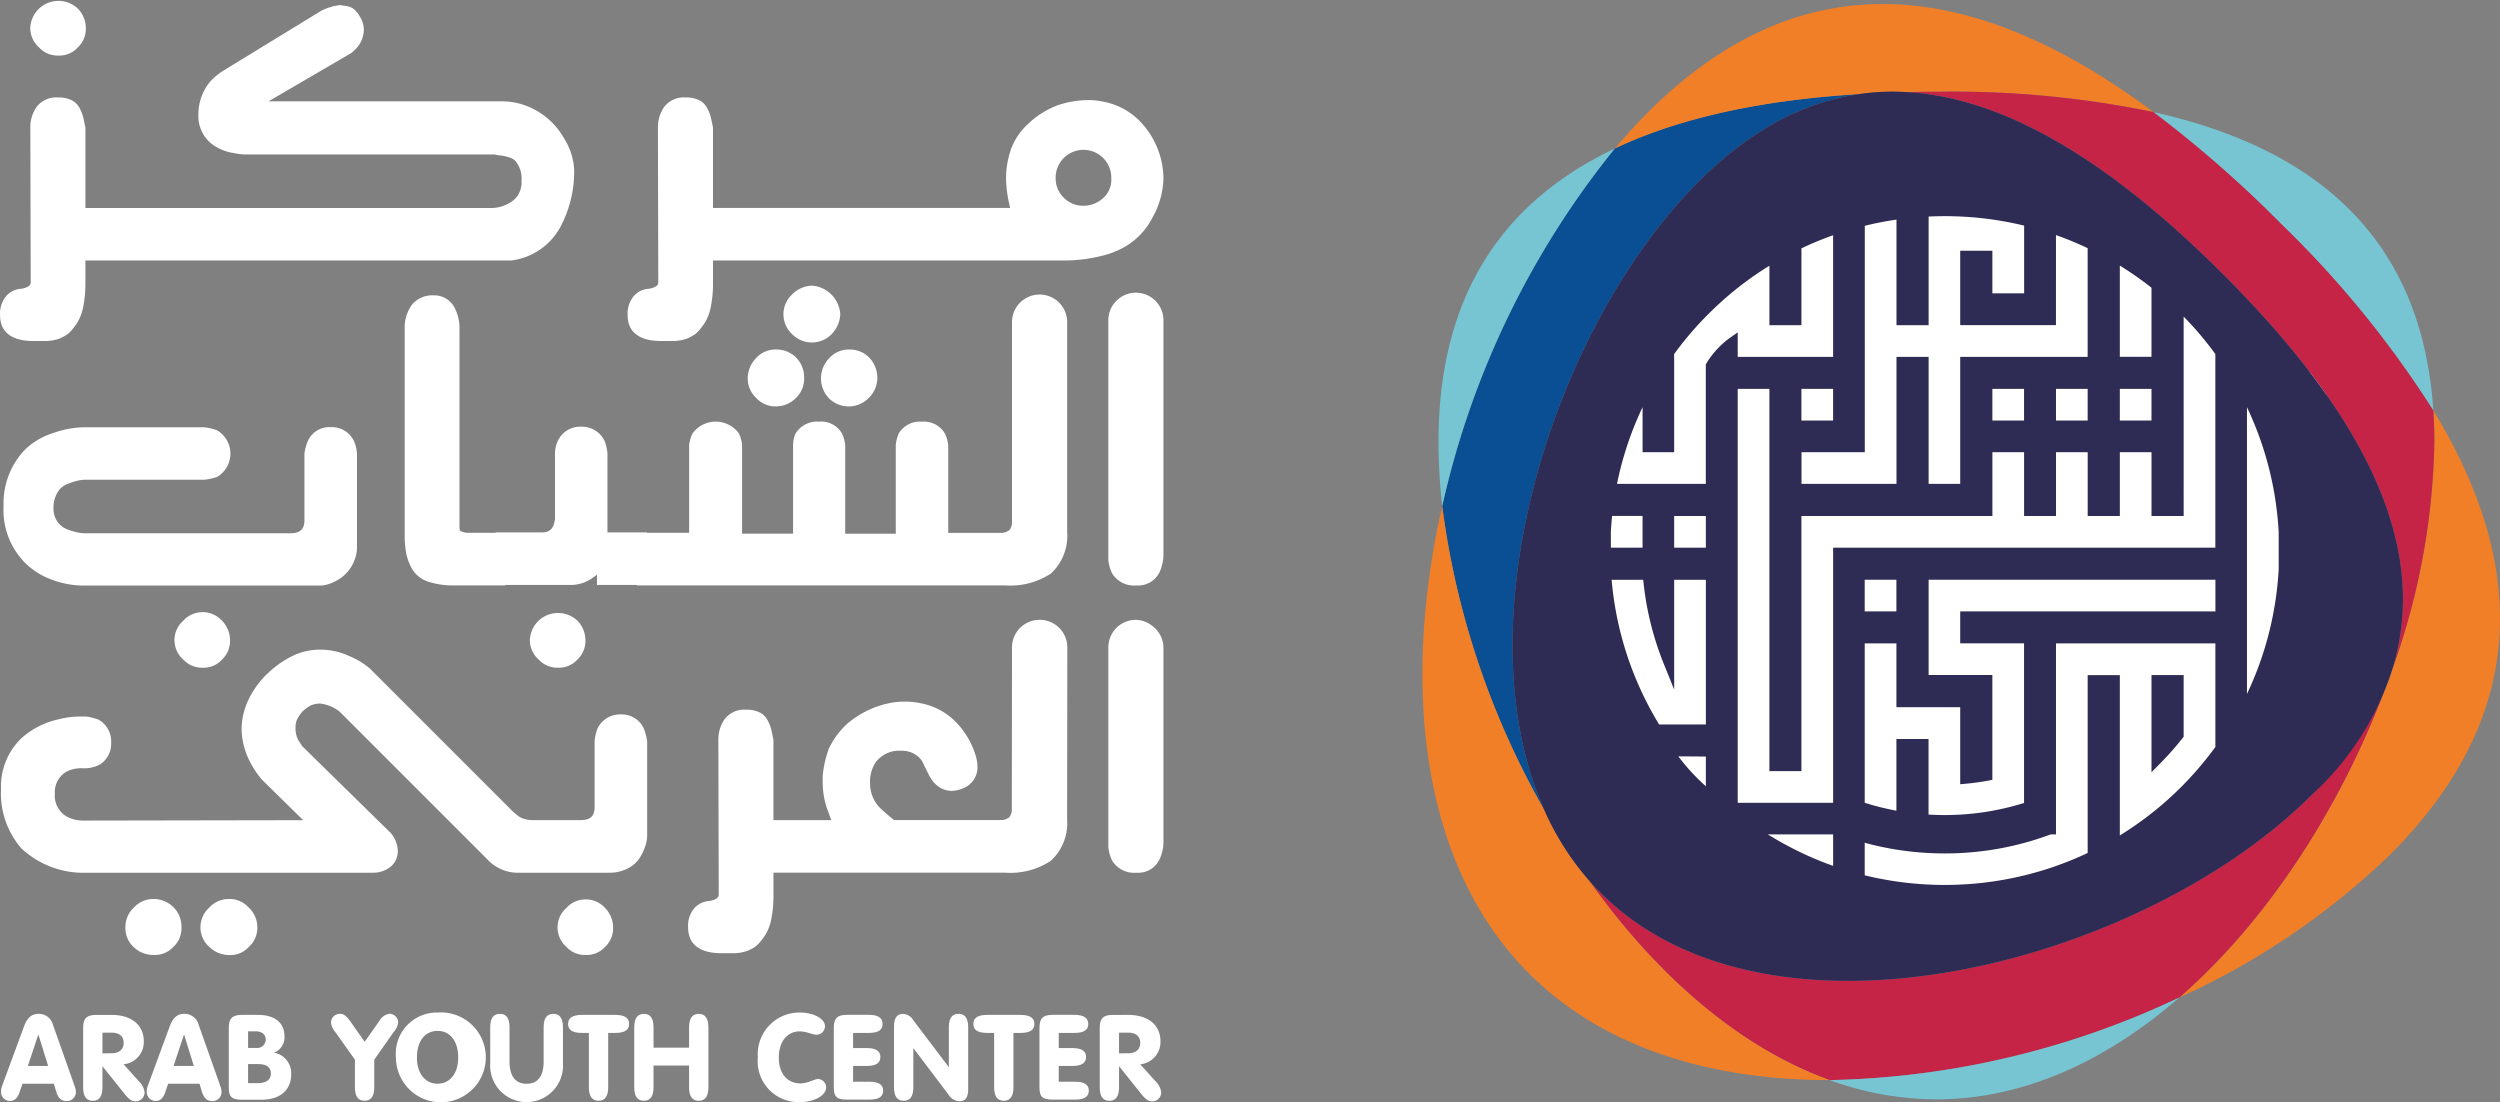 <svg xmlns="http://www.w3.org/2000/svg" width="174.096" height="76.755" viewBox="0 0 174.096 76.755">
  <rect x="0" y="0" width="174.096" height="76.755" fill="#808080" stroke="none"/>
  <g id="Group_28213" data-name="Group 28213" transform="translate(-347.69 -75.593)">
    <path id="Path_38184" data-name="Path 38184" d="M-3226.678,165.1l-10.374,8.631-6.812,13.45,1.582,17.261,10.212,7.149,20.512,6.389,13.687-6.389,8.967-13.288-1.233-19.515-17.772-14.434Z" transform="translate(3699.786 -76.407)" fill="#fff"/>
    <g id="Group_28210" data-name="Group 28210" transform="translate(446.745 75.872)">
      <path id="Path_37701" data-name="Path 37701" d="M471.871,86.7a60.472,60.472,0,0,0-12.014,24.9,57.4,57.4,0,0,0,7.1,21.143c-5.824-13.078.645-33.628,10.765-43.748,3.648-3.647,7.4-5.548,11.2-6.085C482.493,83.3,476.634,84.443,471.871,86.7Z" transform="translate(-458.477 -76.638)" fill="#0a4f94" fill-rule="evenodd"/>
      <path id="Path_37702" data-name="Path 37702" d="M473.275,85.971c4.763-2.261,10.621-3.4,17.047-3.795a16.716,16.716,0,0,1,3.256-.136q1.148-.027,2.316-.026A69,69,0,0,1,510.8,83.434c-11.692-8.7-23.894-11.3-35.23.032Q474.4,84.644,473.275,85.971Z" transform="translate(-459.881 -75.905)" fill="#f17f28" fill-rule="evenodd"/>
      <path id="Path_37703" data-name="Path 37703" d="M534.942,109.716a48.834,48.834,0,0,1-2.922,15.8q-.246.791-.577,1.578c-3.106,8.145-8.1,15.942-14.258,21.3a52,52,0,0,0,14.667-9.937c10.043-10.043,9.308-20.6,3.018-30.953Q534.941,108.577,534.942,109.716Z" transform="translate(-464.474 -79.21)" fill="#f17f28" fill-rule="evenodd"/>
      <g id="Group_28208" data-name="Group 28208" transform="translate(11.583 6.109)">
        <path id="Path_37704" data-name="Path 37704" d="M495.95,82.754c7.434.407,14.952,5.579,22.058,12.684,8.918,8.919,14.633,18.332,11.791,27.489a48.834,48.834,0,0,0,2.922-15.8q0-1.139-.072-2.213A70.834,70.834,0,0,0,522.135,92a82.442,82.442,0,0,0-8.96-7.854,69,69,0,0,0-14.909-1.419Q497.1,82.728,495.95,82.754Z" transform="translate(-473.835 -82.728)" fill="#c52447" fill-rule="evenodd"/>
        <path id="Path_37705" data-name="Path 37705" d="M471.252,142.511c4.556,6.433,10.329,11.6,16.773,13.926a59.463,59.463,0,0,0,24.355-5.755c6.155-5.355,11.152-13.153,14.258-21.3a22.682,22.682,0,0,1-5.021,7.177c-11.792,11.793-37.746,18.626-49.539,6.834Q471.649,142.966,471.252,142.511Z" transform="translate(-471.252 -87.608)" fill="#c52447" fill-rule="evenodd"/>
      </g>
      <g id="Group_28209" data-name="Group 28209" transform="translate(1.12 7.528)">
        <path id="Path_37706" data-name="Path 37706" d="M471.841,87.147c-7.5,3.558-12.274,9.89-12.274,20.44a39.862,39.862,0,0,0,.26,4.456A60.472,60.472,0,0,1,471.841,87.147Z" transform="translate(-459.567 -84.609)" fill="#77c5d2" fill-rule="evenodd"/>
        <path id="Path_37707" data-name="Path 37707" d="M515.187,84.313a82.448,82.448,0,0,1,8.96,7.854,70.836,70.836,0,0,1,10.514,12.91C533.847,92.783,526.15,86.771,515.187,84.313Z" transform="translate(-465.385 -84.313)" fill="#77c5d2" fill-rule="evenodd"/>
        <path id="Path_37708" data-name="Path 37708" d="M489.985,158.925a21.819,21.819,0,0,0,7.437,1.339c6.143,0,11.914-2.74,16.918-7.093A59.464,59.464,0,0,1,489.985,158.925Z" transform="translate(-462.749 -91.515)" fill="#77c5d2" fill-rule="evenodd"/>
      </g>
      <path id="Path_37709" data-name="Path 37709" d="M465.74,147.5c5.235,5.235,12.777,7.438,20.933,7.423C480.228,152.6,474.455,147.434,469.9,141a19.376,19.376,0,0,1-3.105-4.907,57.4,57.4,0,0,1-7.1-21.143C456.908,127.2,458.066,139.831,465.74,147.5Z" transform="translate(-458.316 -79.989)" fill="#f17f28" fill-rule="evenodd"/>
      <path id="Path_37710" data-name="Path 37710" d="M467.526,132.722a19.256,19.256,0,0,0,3.106,4.907q.4.454.826.884c11.793,11.793,37.746,4.961,49.539-6.833a20.06,20.06,0,0,0,5.6-8.755c2.843-9.158-2.873-18.569-11.792-27.487-7.106-7.107-14.624-12.277-22.057-12.685a15.176,15.176,0,0,0-3.256.136c-3.8.537-7.552,2.438-11.2,6.086-10.12,10.12-16.588,30.669-10.765,43.747Zm48.942-28.028q.34.715.629,1.449c.185.469.354.942.508,1.422a23.125,23.125,0,0,1,.73,2.915q.132.725.217,1.459c.056.48.1.957.125,1.441l0,2.607c-.005.1-.013.213-.02.327a23.345,23.345,0,0,1-.389,2.917q-.144.725-.334,1.441a22.9,22.9,0,0,1-.987,2.916q-.226.543-.477,1.074V104.695Zm-24.41,28.1a18.4,18.4,0,0,1-2.161-.536l-.047-.014v-11.1h2.207v4.445H496.5v5.363l.413-.038q.763-.07,1.517-.209l.309-.058v-7.3H494.3v-6.636h19.972v2.207H496.5v2.222h4.445v11.116a18.445,18.445,0,0,1-2.643.618q-.723.114-1.451.169-.713.054-1.428.055c-.377,0-.752-.012-1.128-.035V127.8h-2.238v5Zm-16.526-6.006c-.152-.25-.3-.5-.443-.759-.182-.324-.356-.655-.523-.989-.237-.477-.459-.964-.664-1.457a22.884,22.884,0,0,1-.986-2.916q-.191-.715-.335-1.441a23.313,23.313,0,0,1-.355-2.512h2.2a21.112,21.112,0,0,0,.431,2.669c.115.5.247,1,.4,1.493q.261.85.594,1.677l.73,1.809v-7.648h2.207v10.074Zm38.736,1.571q-.393.54-.818,1.057a23.109,23.109,0,0,1-2.028,2.179c-.266.253-.539.5-.816.737q-.317.273-.643.534c-.385.308-.781.6-1.184.887q-.572.4-1.164.766V123.354h-2.239v12.383a23.023,23.023,0,0,1-2.285.936c-.138.048-.278.1-.417.141q-.715.232-1.443.42a23.2,23.2,0,0,1-2.915.552c-.485.06-.971.106-1.459.134s-.955.045-1.434.045c-.494,0-.989-.017-1.483-.048s-.974-.075-1.459-.137a22.841,22.841,0,0,1-2.632-.487v-2.266a20.857,20.857,0,0,0,2.531.527q.751.107,1.509.162c.51.036,1.023.055,1.534.055.494,0,.989-.016,1.484-.051s1.006-.089,1.509-.159a20.963,20.963,0,0,0,3.018-.658q.692-.207,1.367-.458h.369v-13.3h11.1v7.215Zm-2.289-.612c-.18.229-.365.453-.555.674q-.459.533-.954,1.037l-.649.66v-6.767h2.239v4.293l-.081.1ZM498.74,96.764V93.8H496.5v5.183h6.668V92.71q.5.177.991.376.615.25,1.215.534v7.572H496.5v8.844H494.3v-8.844h-2.238v8.844h-6.614v-2.206h4.407V92.063q1.092-.27,2.207-.43v7.351H494.3V91.419c.376-.017.751-.027,1.128-.027q.717,0,1.434.044c.488.03.973.073,1.459.134a23.581,23.581,0,0,1,2.631.48v4.714Zm-22.16,4.23a23.189,23.189,0,0,1,1.751-2.131q.529-.569,1.094-1.106c.119-.113.238-.224.361-.333a22.577,22.577,0,0,1,3.427-2.579v4.139h2.23V93.634q.614-.293,1.243-.548c.319-.128.639-.251.963-.364v8.47h-6.643V99.485l-.6.421a6.042,6.042,0,0,0-1.569,1.719l-.054.09v8.32H472.6a22.721,22.721,0,0,1,.644-2.47c.153-.48.322-.953.507-1.422q.29-.735.629-1.449v3.134h2.2v-6.835Zm2.207,28.031v2.069a14.466,14.466,0,0,1-1.917-2.084l1.917.014Zm4.321,5.421h4.541v2.19a22.9,22.9,0,0,1-2.419-1.015q-.737-.36-1.448-.77c-.227-.132-.451-.266-.673-.4Zm2.334-31.026h2.206v2.206h-2.206V103.42Zm-2.23,0v26.618h2.23V112.272h13.3v-4.444h2.206v4.444h2.223v-4.444h2.206v4.444h2.239v-4.444h2.205v4.444h2.239V98.385q.231.235.456.478a23.471,23.471,0,0,1,1.751,2.131V114.48H487.649v17.765h-6.643V103.42Zm-8.834,11.059h-2.207V113.37q.03-.545.088-1.1h2.119v2.207Zm4.408-2.207v2.207H476.58v-2.207Zm31.034-15.9v4.816h-2.205V94.835a23.414,23.414,0,0,1,2.205,1.54Zm-2.205,7.046h2.205v2.206h-2.205V103.42Zm-4.446,0h2.206v2.206H503.17V103.42Zm-4.43,0h2.206v2.206H498.74V103.42Zm-8.89,15.5v-2.207h2.207v2.207Z" transform="translate(-459.049 -76.618)" fill="#2e2c54" fill-rule="evenodd"/>
    </g>
    <g id="Group_28211" data-name="Group 28211" transform="translate(347.69 75.593)">
      <path id="Path_37711" data-name="Path 37711" d="M359.392,145.51a1.832,1.832,0,0,0-1.374.612,1.813,1.813,0,0,0-.573,1.365,1.771,1.771,0,0,0,.561,1.358,1.963,1.963,0,0,0,1.387.564,1.768,1.768,0,0,0,1.387-.559l.019-.019a1.756,1.756,0,0,0,.547-1.345,1.888,1.888,0,0,0-.552-1.4A1.967,1.967,0,0,0,359.392,145.51Z" transform="translate(-348.71 -82.906)" fill="#fff" fill-rule="evenodd"/>
      <path id="Path_37712" data-name="Path 37712" d="M393,145.543a1.805,1.805,0,0,0-1.355.62,1.772,1.772,0,0,0-.593,1.328,1.806,1.806,0,0,0,.614,1.356,1.754,1.754,0,0,0,1.333.567,1.73,1.73,0,0,0,1.358-.561l.02-.02a1.78,1.78,0,0,0,.544-1.342,1.957,1.957,0,0,0-.57-1.361A1.79,1.79,0,0,0,393,145.543Z" transform="translate(-352.225 -82.91)" fill="#fff" fill-rule="evenodd"/>
      <path id="Path_37713" data-name="Path 37713" d="M390.847,127.07a1.731,1.731,0,0,0,1.357-.56l.021-.021a1.777,1.777,0,0,0,.544-1.342,1.953,1.953,0,0,0-.57-1.361,1.964,1.964,0,0,0-3.3,1.361,1.809,1.809,0,0,0,.613,1.356A1.76,1.76,0,0,0,390.847,127.07Z" transform="translate(-352.001 -80.573)" fill="#fff" fill-rule="evenodd"/>
      <path id="Path_37714" data-name="Path 37714" d="M365.285,145.51a1.823,1.823,0,0,0-1.375.582,1.875,1.875,0,0,0-.632,1.4,1.817,1.817,0,0,0,.615,1.353,1.984,1.984,0,0,0,1.392.569,1.729,1.729,0,0,0,1.358-.561l.019-.019a1.763,1.763,0,0,0,.577-1.343,1.875,1.875,0,0,0-.613-1.4A1.78,1.78,0,0,0,365.285,145.51Z" transform="translate(-349.32 -82.906)" fill="#fff" fill-rule="evenodd"/>
      <path id="Path_37715" data-name="Path 37715" d="M349.992,99.38h.982a3.1,3.1,0,0,0,.841-.162l.028-.008.26-.128a1.742,1.742,0,0,0,.528-.4,4.592,4.592,0,0,0,.442-.582,3.3,3.3,0,0,0,.42-1.146,8.175,8.175,0,0,0,.144-1.6V93.772h29.646l.026,0a4.526,4.526,0,0,0,3.427-2.373,8.154,8.154,0,0,0,.935-4,4.525,4.525,0,0,0-.7-2.129,5.08,5.08,0,0,0-2.448-2.192,4.7,4.7,0,0,0-1.859-.388h-16.27l5.78-3.377.025-.021a3.584,3.584,0,0,0,.387-.386,1.959,1.959,0,0,0,.441-1.183,1.7,1.7,0,0,0-.293-.957,1.572,1.572,0,0,0-.37-.469.962.962,0,0,0-.426-.218,2.784,2.784,0,0,0-.355-.057l-.016,0-.015,0a.758.758,0,0,0-.2-.031,3.892,3.892,0,0,0-1.267.382l-.023.01-6.812,4.167a4.507,4.507,0,0,0-.894.733,3.536,3.536,0,0,0-.849,2.3,2.472,2.472,0,0,0,1.035,2.153,3.421,3.421,0,0,0,1.455.561,4.059,4.059,0,0,0,.734.094h17.4l.025.007a3.267,3.267,0,0,0,.4.065,2.784,2.784,0,0,1,.6.133,1.167,1.167,0,0,1,.4.215,1.929,1.929,0,0,1,.45,1.432,1.587,1.587,0,0,1-.808,1.506,2.507,2.507,0,0,1-1.221.37H353.637V84.517l-.007-.034c-.046-.22-.09-.441-.138-.661a2.721,2.721,0,0,0-.239-.618,1.252,1.252,0,0,0-.638-.621,2.092,2.092,0,0,0-.869-.162h-.03a1.711,1.711,0,0,0-1.5.69,2.477,2.477,0,0,0-.414,1.409l.026,10.421v.293a.351.351,0,0,1-.154.339,1.294,1.294,0,0,1-.579.175,1.5,1.5,0,0,0-.962.49,1.886,1.886,0,0,0-.438,1.34C347.69,98.959,348.782,99.38,349.992,99.38Z" transform="translate(-347.69 -75.634)" fill="#fff" fill-rule="evenodd"/>
      <path id="Path_37716" data-name="Path 37716" d="M361.852,123.819a1.775,1.775,0,0,0-.593,1.329,1.806,1.806,0,0,0,.614,1.356,1.759,1.759,0,0,0,1.333.567,1.732,1.732,0,0,0,1.357-.56l.021-.021a1.78,1.78,0,0,0,.544-1.342,1.957,1.957,0,0,0-.57-1.361,1.823,1.823,0,0,0-2.707.032Z" transform="translate(-349.109 -80.573)" fill="#fff" fill-rule="evenodd"/>
      <path id="Path_37717" data-name="Path 37717" d="M351.991,79.462a1.731,1.731,0,0,0,1.358-.561l.02-.019a1.782,1.782,0,0,0,.544-1.342,1.959,1.959,0,0,0-.57-1.362,1.966,1.966,0,0,0-3.3,1.362,1.812,1.812,0,0,0,.614,1.356A1.76,1.76,0,0,0,351.991,79.462Z" transform="translate(-347.936 -75.593)" fill="#fff" fill-rule="evenodd"/>
      <path id="Path_37718" data-name="Path 37718" d="M370.388,119.8a2.546,2.546,0,0,0,.646-.237,2.6,2.6,0,0,0,.7-.479,2.713,2.713,0,0,0,.843-1.763v-6.606a2.381,2.381,0,0,0-.215-.941,1.7,1.7,0,0,0-1.615-.96,1.637,1.637,0,0,0-1.59.966,3.228,3.228,0,0,0-.238.878l0,.024v4.623c0,.693-.377.9-1.016.9H353.62a2.769,2.769,0,0,1-.486-.056,3.8,3.8,0,0,1-.757-.232,1.429,1.429,0,0,1-.667-.535,1.59,1.59,0,0,1-.265-.938,1.993,1.993,0,0,1,.275-1.075,1.37,1.37,0,0,1,.651-.578,5.435,5.435,0,0,1,.771-.254,2.4,2.4,0,0,1,.479-.061h8.274l.024,0a3.733,3.733,0,0,0,.925-.2,1.882,1.882,0,0,0,0-3.236,3.41,3.41,0,0,0-.92-.216l-.025,0h-8.423a6.812,6.812,0,0,0-2.054.4,4.891,4.891,0,0,0-2.025,1.22,5.407,5.407,0,0,0-1.429,3.887,5.2,5.2,0,0,0,1.441,3.874,5.034,5.034,0,0,0,1.933,1.234,6.283,6.283,0,0,0,2.135.406h16.62A1.824,1.824,0,0,0,370.388,119.8Z" transform="translate(-347.719 -79.068)" fill="#fff" fill-rule="evenodd"/>
      <path id="Path_37719" data-name="Path 37719" d="M392.535,131.618a1.681,1.681,0,0,0-1.6-.989,1.733,1.733,0,0,0-1.609.946,3.175,3.175,0,0,0-.218.9l0,.023v4.562c0,.69-.33.93-.99.93h-3.324a1.982,1.982,0,0,1-.6-.087,1.54,1.54,0,0,1-.369-.172,5.815,5.815,0,0,1-.463-.393l-9.9-9.9a5.33,5.33,0,0,0-1.44-.872,4.781,4.781,0,0,0-2.014-.447,4.392,4.392,0,0,0-1.77.358,6.82,6.82,0,0,0-1.877,1.277,6.156,6.156,0,0,0-1.451,2.055,4.808,4.808,0,0,0-.385,1.824,4.894,4.894,0,0,0,.2,1.341,5.472,5.472,0,0,0,.537,1.237,6,6,0,0,0,.69.972l.005.006,2.855,2.805-15.323.028a2.393,2.393,0,0,1-1.2-.314,1.68,1.68,0,0,1-.77-1.568,1.645,1.645,0,0,1,.79-1.514,2.248,2.248,0,0,1,1.147-.247h.264l.024,0a2.682,2.682,0,0,0,.843-.223,1.7,1.7,0,0,0,.852-1.544,1.728,1.728,0,0,0-.86-1.608l-.021-.013-.023-.009a4.229,4.229,0,0,0-.78-.2l-.03-.005h-.477a5.822,5.822,0,0,0-1.451.189,5.658,5.658,0,0,0-2.615,1.328,4.659,4.659,0,0,0-1.411,3.55,5.832,5.832,0,0,0,1.425,4.123,6.328,6.328,0,0,0,4.052,1.685H373.6a1.953,1.953,0,0,0,1.291-.407,1.387,1.387,0,0,0,.509-1.1,2.009,2.009,0,0,0-.456-1.219l-.015-.021-6.193-6.073-.246-.387a1.645,1.645,0,0,1-.211-.847,1.41,1.41,0,0,1,.1-.6,2.814,2.814,0,0,1,.382-.57l.008-.009.009-.007a2.514,2.514,0,0,1,.6-.425,1.74,1.74,0,0,1,.6-.117,2.682,2.682,0,0,1,1.367.561l.014.011,10.247,10.247a2.889,2.889,0,0,0,2.028.963h6.5a2.7,2.7,0,0,0,1.237-.277,2.207,2.207,0,0,0,.809-.655,3.191,3.191,0,0,0,.4-.772,2.715,2.715,0,0,0,.169-.618c.009-.093.017-.186.017-.28v-6.56l-.005-.03A4.041,4.041,0,0,0,392.535,131.618Z" transform="translate(-347.699 -80.878)" fill="#fff" fill-rule="evenodd"/>
      <path id="Path_37720" data-name="Path 37720" d="M411.539,104.761a2.024,2.024,0,0,0,.565,1.422,1.954,1.954,0,0,0,2.79-.06,1.95,1.95,0,0,0,.57-1.362,2.019,2.019,0,0,0-.566-1.424,1.883,1.883,0,0,0-1.382-.56,1.828,1.828,0,0,0-1.419.623A2.034,2.034,0,0,0,411.539,104.761Z" transform="translate(-354.369 -78.437)" fill="#fff" fill-rule="evenodd"/>
      <path id="Path_37721" data-name="Path 37721" d="M406.4,103.4a2.034,2.034,0,0,0-.559,1.36,1.862,1.862,0,0,0,.614,1.411,1.792,1.792,0,0,0,1.364.567,1.976,1.976,0,0,0,1.4-.605,1.841,1.841,0,0,0,.551-1.373,1.951,1.951,0,0,0-.552-1.417,1.923,1.923,0,0,0-1.394-.567A1.825,1.825,0,0,0,406.4,103.4Z" transform="translate(-353.772 -78.437)" fill="#fff" fill-rule="evenodd"/>
      <path id="Path_37722" data-name="Path 37722" d="M433.066,91.509a5.74,5.74,0,0,0,.749-2.761,5.812,5.812,0,0,0-1.739-4.02,4.831,4.831,0,0,0-2.558-1.281,4.492,4.492,0,0,0-.948-.09,6.815,6.815,0,0,0-1.965.307,5.893,5.893,0,0,0-2.187,1.326,4.432,4.432,0,0,0-1.254,1.886,6.386,6.386,0,0,0-.31,1.929,8.517,8.517,0,0,0,.23,1.811l.055.248H402.446V85.268l-.007-.035c-.044-.22-.09-.441-.138-.659a2.725,2.725,0,0,0-.239-.618,1.249,1.249,0,0,0-.638-.621,2.089,2.089,0,0,0-.869-.162h-.03a1.71,1.71,0,0,0-1.5.69,2.47,2.47,0,0,0-.413,1.409l.024,10.421v.293a.352.352,0,0,1-.154.34,1.3,1.3,0,0,1-.578.175,1.5,1.5,0,0,0-.963.49,1.89,1.89,0,0,0-.438,1.34c0,1.38,1.093,1.8,2.3,1.8h.983a3.1,3.1,0,0,0,.839-.162l.027-.008.261-.128a1.756,1.756,0,0,0,.529-.4,4.5,4.5,0,0,0,.441-.582,3.292,3.292,0,0,0,.421-1.146,8.177,8.177,0,0,0,.143-1.6V94.524h24.7a10.661,10.661,0,0,0,2.313-.308,6.013,6.013,0,0,0,1.708-.667A4.948,4.948,0,0,0,433.066,91.509Zm-3.446-1.331a2.034,2.034,0,0,1-1.374.537,1.858,1.858,0,0,1-1.374-.567,1.829,1.829,0,0,1-.563-1.346,1.938,1.938,0,1,1,3.875,0A1.724,1.724,0,0,1,429.62,90.179Z" transform="translate(-352.795 -76.386)" fill="#fff" fill-rule="evenodd"/>
      <path id="Path_37723" data-name="Path 37723" d="M410.6,97.811a2.028,2.028,0,0,0-1.389.623,1.886,1.886,0,0,0,.022,2.76,1.92,1.92,0,0,0,2.745-.009,2.1,2.1,0,0,0,.6-1.4,2.13,2.13,0,0,0-1.978-1.977Z" transform="translate(-354.063 -77.917)" fill="#fff" fill-rule="evenodd"/>
      <path id="Path_37724" data-name="Path 37724" d="M437.513,124.878l-.007-.016c0-.005-.009-.007-.013-.013a1.884,1.884,0,0,0-.635-.694c-.023-.013-.043-.032-.067-.045a1.864,1.864,0,0,0-.982-.31,1.92,1.92,0,0,0-1.92,1.92c0,.031,0,.142,0,.172v13.779l.007.034a2.865,2.865,0,0,0,.256.862,1.79,1.79,0,0,0,1.684.843,1.648,1.648,0,0,0,1.661-1.023,2.973,2.973,0,0,0,.23-1.053s0-13.589,0-13.614A1.875,1.875,0,0,0,437.513,124.878Z" transform="translate(-356.706 -80.636)" fill="#fff" fill-rule="evenodd"/>
      <path id="Path_37725" data-name="Path 37725" d="M423.377,98.5a1.92,1.92,0,0,0-1.92,1.92v13.866a.924.924,0,0,1-.167.605.944.944,0,0,1-.537.207h-3.738v-6.122l-.005-.03a2.564,2.564,0,0,0-.226-.768,1.7,1.7,0,0,0-1.6-.824,1.721,1.721,0,0,0-1.6.792,2.738,2.738,0,0,0-.222.8l0,.029v6.181h-3.521v-6.181l-.005-.028a2.445,2.445,0,0,0-.222-.776,1.672,1.672,0,0,0-1.6-.82,1.76,1.76,0,0,0-1.6.779,1.489,1.489,0,0,0-.139.348,2.181,2.181,0,0,0-.052.279c0,.082-.013.165-.013.247v6.151h-3.551v-6.181l0-.028a2.48,2.48,0,0,0-.222-.777,2,2,0,0,0-3.215-.016,2.481,2.481,0,0,0-.249.817l0,.016v6.108h-2.928v-.03h-2.761v-5.492l0-.024a3.208,3.208,0,0,0-.209-.877,1.754,1.754,0,0,0-1.645-.967,1.7,1.7,0,0,0-1.581.95,2.037,2.037,0,0,0-.219.942v4.517l0,.013c-.068.535-.265.937-.871.937h-3.255v.03H383.5a1.2,1.2,0,0,1-.418-.111l-.076-.048-.015-.089a1.564,1.564,0,0,1-.012-.235V100.98a3.048,3.048,0,0,0-.388-1.647,1.586,1.586,0,0,0-1.413-.776,1.842,1.842,0,0,0-1.484.621,2.62,2.62,0,0,0-.529,1.656v14.309a7.459,7.459,0,0,0,.1,1.355,3.647,3.647,0,0,0,.407,1.1,2.017,2.017,0,0,0,1.141.9,5.543,5.543,0,0,0,1.821.258h3.548v-.031h4.49a2.617,2.617,0,0,0,1.559-.481l.323-.232v.713h2.786v.031H421a5.106,5.106,0,0,0,3.156-.823,3.548,3.548,0,0,0,1.142-2.878V100.416A1.92,1.92,0,0,0,423.377,98.5Z" transform="translate(-350.982 -77.989)" fill="#fff" fill-rule="evenodd"/>
      <path id="Path_37726" data-name="Path 37726" d="M425.681,123.8a1.92,1.92,0,0,0-1.92,1.92c0,.018-.014,11.214-.014,11.214a.923.923,0,0,1-.167.606.942.942,0,0,1-.537.206l-.013,0h-7.482l-.056-.046c-.327-.263-.647-.535-.954-.836a2.437,2.437,0,0,1-.663-1.709,2.406,2.406,0,0,1,.408-1.455,2.049,2.049,0,0,1,1.767-.782,1.735,1.735,0,0,1,.971.257,1.424,1.424,0,0,1,.523.551c.135.289.276.577.423.859a2.139,2.139,0,0,0,.545.726,1.613,1.613,0,0,0,1.039.4,2.127,2.127,0,0,0,.783-.172,1.568,1.568,0,0,0,1.022-1.426l0-.009v-.016a2.826,2.826,0,0,0-.139-.877,5.718,5.718,0,0,0-1.2-2.118,4.671,4.671,0,0,0-1.953-1.31,5.635,5.635,0,0,0-2.621-.224,6.557,6.557,0,0,0-3.129,1.454,5.591,5.591,0,0,0-1.332,1.807l-.006.016,0,.015a7.642,7.642,0,0,0-.4,1.836c0,.126,0,.251,0,.377a5.805,5.805,0,0,0,.285,1.827l.311.856h-4.025v-5.594l-.006-.035c-.045-.219-.09-.44-.139-.659a2.777,2.777,0,0,0-.238-.617,1.261,1.261,0,0,0-.638-.622,2.1,2.1,0,0,0-.87-.162h-.03a1.71,1.71,0,0,0-1.5.69,2.48,2.48,0,0,0-.414,1.408l.025,10.421v.293a.353.353,0,0,1-.154.34,1.3,1.3,0,0,1-.578.176,1.509,1.509,0,0,0-.963.489,1.885,1.885,0,0,0-.437,1.34c0,1.38,1.092,1.8,2.3,1.8h.982a3.105,3.105,0,0,0,.841-.161l.027-.008.26-.127a1.762,1.762,0,0,0,.529-.4,4.5,4.5,0,0,0,.441-.582,3.288,3.288,0,0,0,.421-1.146,8.179,8.179,0,0,0,.143-1.6v-1.582h16.151a5.116,5.116,0,0,0,3.157-.823,3.553,3.553,0,0,0,1.141-2.878s.014-11.941.014-11.989A1.92,1.92,0,0,0,425.681,123.8Z" transform="translate(-353.286 -80.636)" fill="#fff" fill-rule="evenodd"/>
      <path id="Path_37727" data-name="Path 37727" d="M435.808,98.357a1.919,1.919,0,0,0-1.92,1.919v16.73l.005.032a2.892,2.892,0,0,0,.258.863,1.789,1.789,0,0,0,1.684.842,1.648,1.648,0,0,0,1.661-1.023,3,3,0,0,0,.23-1.053V100.276A1.918,1.918,0,0,0,435.808,98.357Z" transform="translate(-356.706 -77.974)" fill="#fff" fill-rule="evenodd"/>
    </g>
    <g id="Group_28212" data-name="Group 28212" transform="translate(347.763 146.104)">
      <path id="Path_37728" data-name="Path 37728" d="M349.059,159.906c-.133.4-.356.6-.647.6a.615.615,0,0,1-.639-.639,1.061,1.061,0,0,1,.066-.391l1.536-4.167c.216-.591.531-.871,1.031-.871a1.034,1.034,0,0,1,.987.78l1.5,4.244a1.3,1.3,0,0,1,.091.423.623.623,0,0,1-.664.629c-.349,0-.573-.216-.706-.654l-.165-.549h-2.185Zm1.992-1.836-.681-2.192-.731,2.192Z" transform="translate(-347.772 -154.351)" fill="#fff"/>
      <path id="Path_37729" data-name="Path 37729" d="M355.5,159.548c0,.64-.214.955-.672.955s-.672-.314-.672-.955v-4.076c0-.655.182-.947.93-.947h1.046c1.451,0,2.248.755,2.248,1.845a1.556,1.556,0,0,1-1.409,1.595l1.063,1.178a1.272,1.272,0,0,1,.4.773.621.621,0,0,1-.64.629c-.265,0-.475-.175-.723-.483L355.5,158.1Zm.622-2.35c.549,0,.856-.273.856-.731,0-.44-.3-.706-.839-.706H355.5V157.2Z" transform="translate(-348.439 -154.36)" fill="#fff"/>
      <path id="Path_37730" data-name="Path 37730" d="M360.39,159.906c-.133.4-.357.6-.647.6a.615.615,0,0,1-.639-.639,1.062,1.062,0,0,1,.066-.391l1.535-4.167c.217-.591.532-.871,1.031-.871a1.033,1.033,0,0,1,.987.78l1.5,4.244a1.291,1.291,0,0,1,.09.423.623.623,0,0,1-.664.629c-.349,0-.573-.216-.706-.654l-.165-.549h-2.185Zm1.992-1.836-.681-2.192-.731,2.192Z" transform="translate(-348.957 -154.351)" fill="#fff"/>
      <path id="Path_37731" data-name="Path 37731" d="M365.485,159.583v-4.111c0-.655.182-.947.93-.947h1.1c1.213,0,1.845.583,1.845,1.471a1.14,1.14,0,0,1-.731,1.161,1.445,1.445,0,0,1,1.2,1.5c0,1.08-.731,1.776-2.1,1.776H366.4C365.685,160.429,365.485,160.222,365.485,159.583Zm1.909-2.758a.592.592,0,0,0,.664-.573c0-.357-.266-.581-.681-.581h-.549v1.154Zm.108,2.45c.605,0,.912-.241.912-.664,0-.465-.314-.663-.937-.663h-.649v1.328Z" transform="translate(-349.625 -154.36)" fill="#fff"/>
      <path id="Path_37732" data-name="Path 37732" d="M377.523,154.434a.625.625,0,0,1,.59.581,1.154,1.154,0,0,1-.307.681l-1.361,1.94v1.9c0,.64-.216.954-.673.954s-.672-.314-.672-.954v-1.9l-1.364-1.926a1.14,1.14,0,0,1-.3-.679.618.618,0,0,1,.647-.591c.234,0,.448.175.689.515l1.006,1.436,1.021-1.451A.973.973,0,0,1,377.523,154.434Z" transform="translate(-350.457 -154.351)" fill="#fff"/>
      <path id="Path_37733" data-name="Path 37733" d="M381.384,154.341a3.13,3.13,0,1,1-2.9,3.121A2.864,2.864,0,0,1,381.384,154.341Zm0,4.957c.849,0,1.436-.7,1.436-1.818,0-1.171-.58-1.861-1.436-1.861s-1.437.689-1.437,1.861C379.947,158.6,380.537,159.3,381.384,159.3Z" transform="translate(-350.985 -154.341)" fill="#fff"/>
      <path id="Path_37734" data-name="Path 37734" d="M385.816,155.4c0-.639.214-.954.672-.954s.672.315.672.954v2.342c0,1.046.409,1.57,1.189,1.57s1.188-.524,1.188-1.57V155.4c0-.639.214-.954.672-.954s.672.315.672.954v2.493a2.537,2.537,0,1,1-5.064,0Z" transform="translate(-351.751 -154.352)" fill="#fff"/>
      <path id="Path_37735" data-name="Path 37735" d="M392.826,155.779c-.64,0-.954-.2-.954-.622s.314-.632.954-.632h2.34c.639,0,.956.209.956.632s-.317.622-.956.622h-.5v3.769c0,.64-.217.955-.672.955s-.674-.314-.674-.955v-3.769Z" transform="translate(-352.385 -154.36)" fill="#fff"/>
      <path id="Path_37736" data-name="Path 37736" d="M398.361,159.54c0,.64-.214.954-.672.954s-.672-.314-.672-.954V155.4c0-.639.214-.954.672-.954s.672.315.672.954v1.4h2.475v-1.4c0-.639.217-.954.672-.954s.674.315.674.954v4.143c0,.64-.217.954-.674.954s-.672-.314-.672-.954v-1.5h-2.475Z" transform="translate(-352.923 -154.352)" fill="#fff"/>
      <path id="Path_37737" data-name="Path 37737" d="M406.631,157.462a2.905,2.905,0,0,1,2.908-3.121c1.045,0,1.768.472,1.768.947a.6.6,0,0,1-.573.6c-.307,0-.7-.234-1.188-.234-.863,0-1.454.7-1.454,1.836,0,1.1.591,1.786,1.5,1.786.566,0,.937-.308,1.254-.308a.59.59,0,0,1,.539.591c0,.521-.749,1.021-1.86,1.021A2.845,2.845,0,0,1,406.631,157.462Z" transform="translate(-353.929 -154.341)" fill="#fff"/>
      <path id="Path_37738" data-name="Path 37738" d="M415.936,155.157c0,.424-.315.622-.954.622h-1.1v1.056h.947c.639,0,.954.2.954.622s-.315.622-.954.622h-.947v1.1h1.139c.64,0,.954.2.954.622s-.314.622-.954.622h-1.57c-.713,0-.912-.207-.912-.846v-4.111c0-.655.182-.947.93-.947h1.511C415.621,154.525,415.936,154.734,415.936,155.157Z" transform="translate(-354.547 -154.36)" fill="#fff"/>
      <path id="Path_37739" data-name="Path 37739" d="M417.895,160.494c-.458,0-.672-.314-.672-.954v-4.192c0-.59.189-.9.622-.9a.868.868,0,0,1,.714.432l2.482,3.28V155.4c0-.639.217-.954.672-.954s.674.315.674.954v4.293c0,.556-.183.839-.615.839a.973.973,0,0,1-.773-.49l-2.433-3.213v2.713C418.566,160.18,418.352,160.494,417.895,160.494Z" transform="translate(-355.037 -154.352)" fill="#fff"/>
      <path id="Path_37740" data-name="Path 37740" d="M424.345,155.779c-.639,0-.955-.2-.955-.622s.315-.632.955-.632h2.34c.639,0,.957.209.957.632s-.318.622-.957.622h-.5v3.769c0,.64-.217.955-.672.955s-.674-.314-.674-.955v-3.769Z" transform="translate(-355.682 -154.36)" fill="#fff"/>
      <path id="Path_37741" data-name="Path 37741" d="M431.931,155.157c0,.424-.314.622-.954.622h-1.1v1.056h.947c.639,0,.954.2.954.622s-.315.622-.954.622h-.947v1.1h1.139c.639,0,.954.2.954.622s-.315.622-.954.622h-1.57c-.714,0-.912-.207-.912-.846v-4.111c0-.655.182-.947.929-.947h1.511C431.617,154.525,431.931,154.734,431.931,155.157Z" transform="translate(-356.22 -154.36)" fill="#fff"/>
      <path id="Path_37742" data-name="Path 37742" d="M434.565,159.548c0,.64-.215.955-.672.955s-.672-.314-.672-.955v-4.076c0-.655.183-.947.93-.947H435.2c1.453,0,2.251.755,2.251,1.845a1.559,1.559,0,0,1-1.412,1.595l1.062,1.178a1.27,1.27,0,0,1,.4.773.621.621,0,0,1-.64.629c-.266,0-.472-.175-.724-.483l-1.569-1.965Zm.624-2.35c.546,0,.854-.273.854-.731,0-.44-.3-.706-.839-.706h-.639V157.2Z" transform="translate(-356.71 -154.36)" fill="#fff"/>
    </g>
  </g>
</svg>
